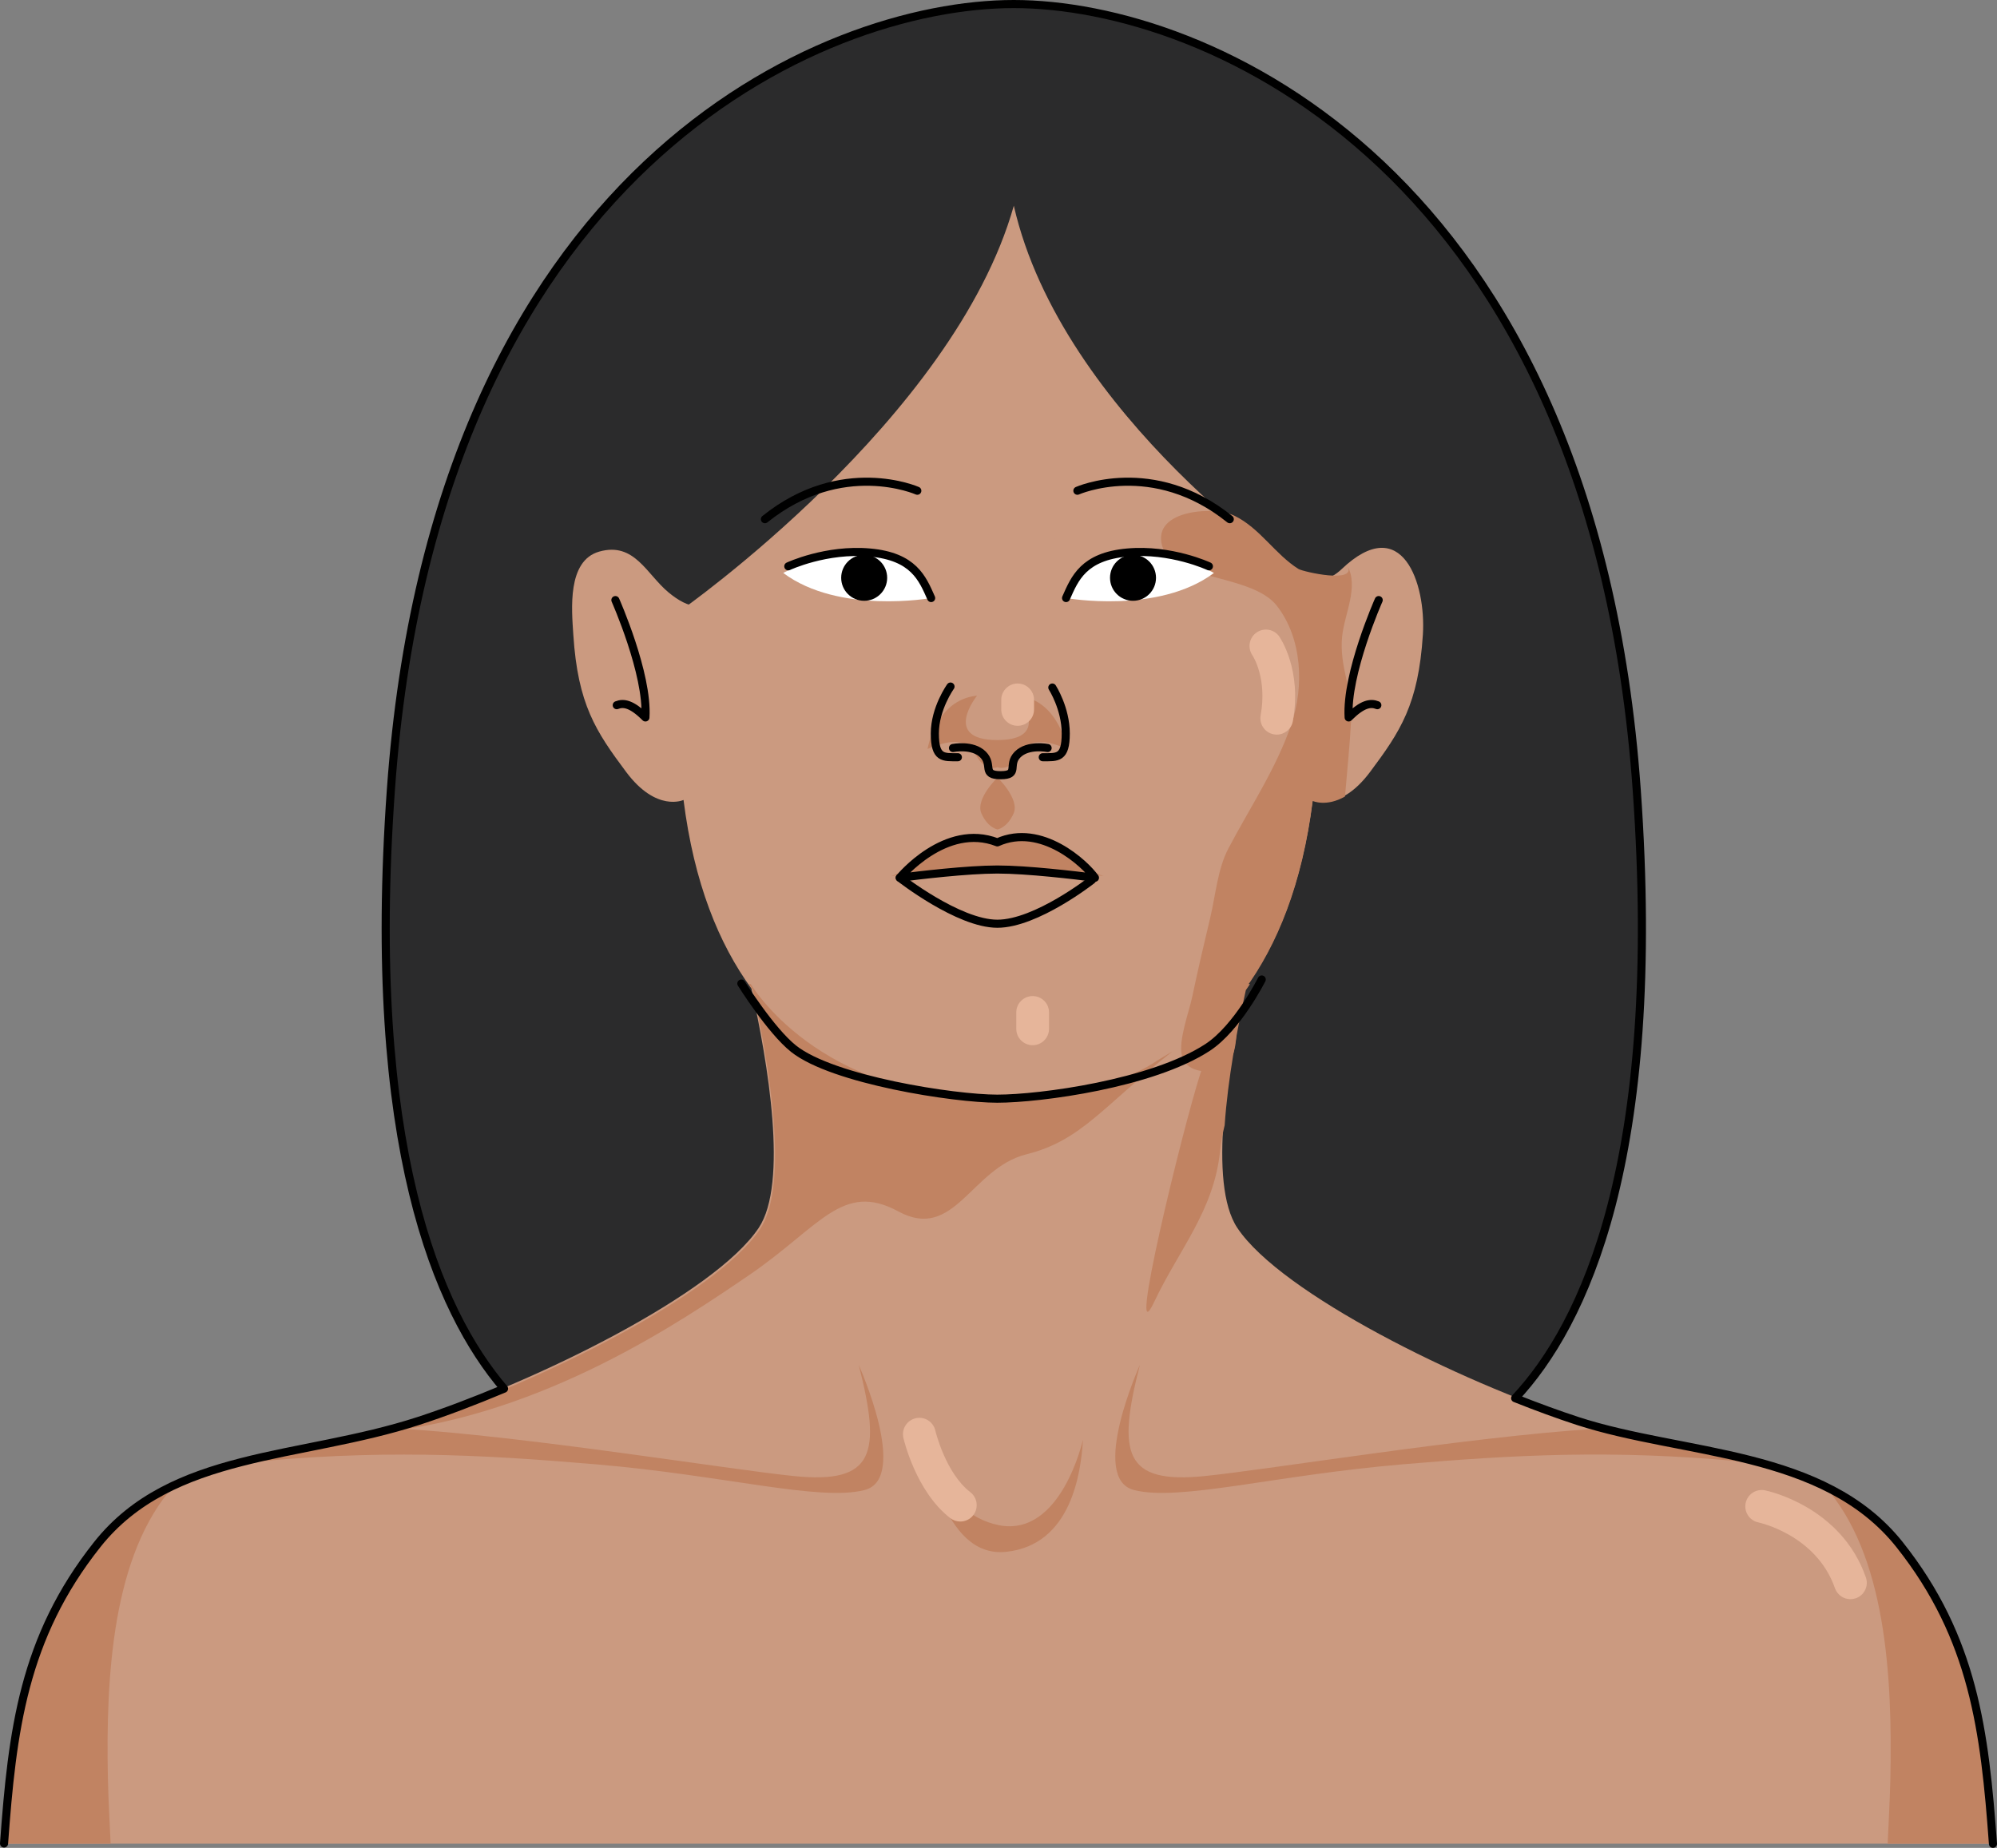<?xml version="1.0" encoding="utf-8"?>
<!-- Generator: Adobe Illustrator 16.0.0, SVG Export Plug-In . SVG Version: 6.00 Build 0)  -->
<!DOCTYPE svg PUBLIC "-//W3C//DTD SVG 1.0//EN" "http://www.w3.org/TR/2001/REC-SVG-20010904/DTD/svg10.dtd">
<svg version="1.0" id="Layer_1" xmlns="http://www.w3.org/2000/svg" xmlns:xlink="http://www.w3.org/1999/xlink" x="0px" y="0px"
	 width="493.342px" height="456.606px" viewBox="0 0 493.342 456.606" enable-background="new 0 0 493.342 456.606"
	 xml:space="preserve">
<rect x="0" y="0" width="493.342" height="456.606" fill="#808080" stroke="none"/>
<symbol  id="New_Symbol_4_1_" viewBox="-326.407 -234.938 652.814 469.878">
	<g>
		<defs>
			<polygon id="SVGID_1_" points="326.407,234.939 -326.407,234.939 -326.407,-217.649 326.407,-217.649 			"/>
		</defs>
		<clipPath id="SVGID_2_">
			<use xlink:href="#SVGID_1_"  overflow="visible"/>
		</clipPath>
		<g clip-path="url(#SVGID_2_)">
			<path fill="#C49D89" d="M322.423-217.649c-4.271,9.878-9.852,19.529-17.148,28.313c-31.9,38.394-54.936,35.439-84.479,46.076
				c-29.535,10.635-87.422,23.625-112.83,47.846C82.567-71.198,83.155-68.243,84.339-48.158c1.178,20.089,2.957,41.946,8.273,57.89
				c5.318,15.955,5.906,22.449,5.906,22.449s20.078-2.949,23.629,38.995c3.543,41.935-15.949,34.263-21.268,30.712
				c0,0,2.953,43.123-11.221,72.665c-14.182,29.528-50.063,56.693-89.424,56.693c-39.354,0-75.244-27.165-89.414-56.693
				c-14.189-29.542-11.229-72.665-11.229-72.665c-5.316,3.551-24.82,11.223-21.27-30.712c3.545-41.944,23.631-38.995,23.631-38.995
				s0.592-6.494,5.904-22.449c5.318-15.943,7.09-37.801,8.271-57.89c1.184-20.085,1.771-23.04-23.627-47.257
				c-25.4-24.221-83.291-37.211-112.834-47.846c-29.527-10.637-52.566-7.683-84.469-46.076c-7.297-8.783-12.879-18.435-17.15-28.313
				H322.423z"/>
			<g>
				<g>
					<path fill="#BA8E79" d="M107.499-95.415c-25.4,24.217-24.813,27.172-23.631,47.257c1.18,20.089,2.959,41.946,8.275,57.89
						c5.316,15.955,5.906,22.449,5.906,22.449s20.076-2.949,23.625,38.995c3.545,41.935-15.949,34.263-21.264,30.712
						c0,0,2.953,43.123-11.223,72.665c-6.373,13.271-17.15,26.039-30.654,36.101c14.33-12.785,17.111-66.443,0.002-59.998
						c-11.259,4.24-37.326,12.008-45.543-1.545c-3.462-5.71-3.301-15.893-1.642-22.1c1.692-6.328,5.933-7.439,12.163-7.473
						c8.984-0.049,18.553,2.641,27.427,0.453c10.534-2.6,20.476-8.909,30.29-13.402c8.902-4.074,11.32-15.53,8.792-24.609
						C86.31,68.646,64.997,68.354,64.997,54.104c0-16.99,8.422-50.321-15.156-62.495C26.302-20.542,18.04-0.008-0.146,0.066
						c-0.012,0-0.025-0.003-0.043-0.003c-0.014,0-0.027,0.003-0.041-0.006c-18.344-0.065-26.605-20.6-50.146-8.448
						C-73.952,3.783-65.53,37.114-65.53,54.104c0,16.992-26.969,10.805-25.699,35.577c0.576,11.225,7.027,19.41,16.637,24.815
						c12.918,7.266,31.252,6.893,45.557,5.922c11.171-0.758,19.867,0.117,21.953,12.897c5.091,31.185-34.719,23.845-51.984,17.339
						c-17.063-6.428-14.341,46.903-0.119,59.881c-13.406-10.046-24.123-22.767-30.465-35.983
						c-14.186-29.542-11.225-72.665-11.225-72.665c-5.32,3.551-24.82,11.223-21.271-30.712
						c3.547-41.944,23.633-38.995,23.633-38.995s0.592-6.494,5.902-22.449c5.32-15.943,7.09-37.801,8.273-57.89
						c1.182-20.085,1.77-23.04-23.627-47.257c-25.4-24.221-83.291-37.211-112.836-47.846c-0.512-0.186-1.016-0.34-1.525-0.529
						c0,0,103.324,27.236,126.547,42.393c23.219,15.156,21.828,30.733,19.723,59.785c-2.104,29.051,11.535,33.801,24.262,23.129
						c12.646-10.605,51.137-6.885,51.607-6.842c0.467-0.043,38.805-3.764,51.453,6.842c12.725,10.672,26.363,5.922,24.26-23.129
						c-2.105-29.052-3.496-44.629,19.727-59.785c23.217-15.156,126.541-42.393,126.541-42.393s0,0.029,0,0.031
						c-0.49,0.174-0.969,0.319-1.467,0.498C190.792-132.626,132.903-119.636,107.499-95.415z"/>
					<path fill="#BA8E79" d="M14.694,31.581c-6.586-2.168-14.928-1.563-14.928-1.563s-8.346-0.605-14.932,1.563
						c0,0-13.742-4.568-10.373-9.622c3.371-5.053,16.504,4.812,25.305,4.812s21.932-9.864,25.301-4.812
						C28.435,27.013,14.694,31.581,14.694,31.581z"/>
					<path fill="#BA8E79" d="M4.015,66.165h-4.248h-4.25c0,0-3.037-12.061,4.25-12.061C7.05,54.104,4.015,66.165,4.015,66.165z"/>
					<g>
						<path fill="#BA8E79" d="M-0.233,71.559c0,0,0.852,3.958,0,7.153C-1.089,75.517-0.233,71.559-0.233,71.559z"/>
						<path fill="#BA8E79" d="M16.663,84.85c-1.701,12.048-10.92,11.628-10.92,11.628s7.031-9.263-5.977-9.263
							c-13.014,0-5.982,9.263-5.982,9.263s-9.215,0.42-10.918-11.628s4.648-2.164,12.021-2.164c2.971,0,4.299-1.817,4.879-3.974
							c0.574,2.156,1.902,3.974,4.875,3.974C12.015,82.686,18.366,72.802,16.663,84.85z"/>
					</g>
					<path fill="#BA8E79" d="M-67.259-13.938c8.525,0,31.52-9.824,31.52-45.661c0-35.839,25.471-46.821,35.125-46.821
						s20.182,4.625,20.182,46.242c0,28.902,11.984,34.16,19.035,36.305c0,0-50.426,11.668-61.67,9.936
						C-34.31-15.669-67.259-13.938-67.259-13.938z"/>
				</g>
				<g>
					<path fill="#E4BFB0" d="M67.86,153.731c-2.557,0-4.625,2.07-4.625,4.625c0,47.535-20.383,53.096-20.592,53.145
						c-2.447,0.602-4.006,3.063-3.451,5.52c0.551,2.459,2.92,4.021,5.402,3.523c1.139-0.235,27.889-6.386,27.889-62.188
						C72.483,155.802,70.417,153.731,67.86,153.731z"/>
					<path fill="#E4BFB0" d="M89.222,82.553c-0.219,0-0.439,0.016-0.66,0.048c-2.531,0.361-4.285,2.704-3.924,5.232
						c1.742,12.189-6.77,19.154-6.855,19.224c-1.99,1.595-2.318,4.505-0.723,6.499c1.598,1.99,4.502,2.318,6.504,0.723
						c0.518-0.416,12.711-10.393,10.23-27.756C93.466,84.217,91.487,82.553,89.222,82.553z"/>
					<path fill="#E4BFB0" d="M8.069,93.583c0-2.359-1.914-4.271-4.271-4.271s-4.271,1.912-4.271,4.271
						c0,2.36,1.914,4.271,4.271,4.271S8.069,95.943,8.069,93.583z"/>
					<path fill="#E4BFB0" d="M26.581-4.999c-1.41,0-2.795,0.641-3.703,1.852C17.694,3.769,6.696,5.725,6.585,5.745
						c-2.512,0.43-4.211,2.816-3.781,5.329c0.42,2.517,2.783,4.206,5.311,3.79c0.6-0.1,14.732-2.553,22.16-12.465
						c1.537-2.045,1.119-4.941-0.926-6.474C28.519-4.698,27.544-4.999,26.581-4.999z"/>
					<path fill="#E4BFB0" d="M311.161-234.938c-1.719,0-3.367,0.959-4.166,2.61c-22.002,45.471-58.535,57.608-58.9,57.726
						c-2.436,0.777-3.777,3.381-2.996,5.814c0.779,2.43,3.361,3.771,5.813,2.995c1.654-0.528,40.697-13.504,64.412-62.507
						c1.109-2.299,0.148-5.066-2.15-6.18C312.522-234.792,311.837-234.938,311.161-234.938z"/>
				</g>
				<path fill="#BA8E79" d="M220.325-143.261c-17.426,6.273-44.697,13.392-69.367,23.129c-0.754-1.5,0.098-2.883,3.498-3.988
					c16.834-5.479,44.002-21.869,28.014-22.991c-15.99-1.123-113.064-12.345-82.01-11.854c31.057,0.491,64.334-3.857,104.408,2.877
					c37.418,6.289,55.406,0.833,70.732-6.838C257.013-151.468,240.128-150.39,220.325-143.261z M-182.343-147.111
					c-15.99,1.122,11.178,17.513,28.012,22.991c3.547,1.152,4.336,2.607,3.4,4.184c-24.803-9.839-52.32-17.008-69.871-23.324
					c-18.301-6.595-34.111-7.98-51.082-17.215l-6.471-3.904c-0.057-0.039-0.113-0.082-0.174-0.119
					c16.053,8.459,33.857,15.119,73.787,8.41c40.074-6.734,73.352-2.386,104.406-2.877
					C-69.276-159.456-166.351-148.234-182.343-147.111z"/>
				
					<path fill="none" stroke="#8A543E" stroke-width="2" stroke-linecap="round" stroke-linejoin="round" stroke-miterlimit="10" d="
					M-91.229,116.462c0,0-20.482-22.449,0-53.56"/>
				
					<path fill="none" stroke="#8A543E" stroke-width="2" stroke-linecap="round" stroke-linejoin="round" stroke-miterlimit="10" d="
					M90.761,116.462c0,0,20.475-22.449,0-53.56"/>
				
					<path fill="none" stroke="#8A543E" stroke-width="2" stroke-linecap="round" stroke-linejoin="round" stroke-miterlimit="10" d="
					M-77.782,8.554c3.551-5.515,19.693-27.171,34.256-30.721c14.58-3.541,32.145-3.152,43.164-3.152"/>
				<path fill="#FFFFFF" d="M-54.343,120.204c0,0,6.691,11.615,19.09,11.615c12.408,0,15.166-6.896,18.119-12.205
					C-17.134,119.614-31.231,113.968-54.343,120.204z"/>
				
					<path fill="none" stroke="#000000" stroke-width="2" stroke-linecap="round" stroke-linejoin="round" stroke-miterlimit="10" d="
					M-54.343,120.204c0,0,6.691,11.615,19.09,11.615c12.408,0,15.166-6.896,18.119-12.205"/>
				<path d="M-27.583,125.11c0-3.691-2.99-6.682-6.684-6.682c-3.689,0-6.68,2.99-6.68,6.682c0,3.697,2.99,6.686,6.68,6.686
					C-30.573,131.796-27.583,128.808-27.583,125.11z"/>
				
					<path fill="none" stroke="#8A543E" stroke-width="2" stroke-linecap="round" stroke-linejoin="round" stroke-miterlimit="10" d="
					M-11.624,93.813c0,0-7.09-8.463-7.09-15.557c0-7.081,2.371-6.693,6.504-6.693"/>
				
					<path fill="none" stroke="#8A543E" stroke-width="2" stroke-linecap="round" stroke-linejoin="round" stroke-miterlimit="10" d="
					M77.312,8.554C73.771,3.039,57.624-18.617,43.05-22.167c-14.563-3.541-32.131-3.152-43.164-3.152"/>
				<path fill="#FFFFFF" d="M53.884,120.204c0,0-6.693,11.615-19.098,11.615c-12.406,0-15.166-6.896-18.119-12.205
					C16.667,119.614,32.11,114.683,53.884,120.204z"/>
				
					<path fill="none" stroke="#000000" stroke-width="2" stroke-linecap="round" stroke-linejoin="round" stroke-miterlimit="10" d="
					M53.884,120.204c0,0-6.693,11.615-19.098,11.615c-12.406,0-15.166-6.896-18.119-12.205"/>
				<path d="M27.116,125.11c0-3.691,2.994-6.682,6.682-6.682c3.691,0,6.682,2.99,6.682,6.682c0,3.697-2.99,6.686-6.682,6.686
					C30.11,131.796,27.116,128.808,27.116,125.11z"/>
				
					<path fill="none" stroke="#8A543E" stroke-width="2" stroke-linecap="round" stroke-linejoin="round" stroke-miterlimit="10" d="
					M11.155,93.813c0,0,7.084-8.463,7.084-15.557c0-7.081-2.363-6.693-6.488-6.693"/>
				
					<path fill="none" stroke="#8A543E" stroke-width="2" stroke-linecap="round" stroke-linejoin="round" stroke-miterlimit="10" d="
					M13.12,75.308c0,0-5.506,7.483-8.463,4.521C1.706,76.88,5.315,69.001-0.146,69.001c-5.455,0-2.021,7.879-4.975,10.828
					c-2.961,2.962-8.471-4.521-8.471-4.521"/>
				
					<path fill="none" stroke="#8A543E" stroke-width="2" stroke-linecap="round" stroke-linejoin="round" stroke-miterlimit="10" d="
					M-34.462,39.077c1.895,0,6.645,0,9.256,0c5.711,0,9.664,9.451,25.018,4.529c15.344,4.922,19.219-4.529,24.932-4.529
					c2.605,0,7.363,0,9.252,0"/>
				
					<path fill="none" stroke="#8A543E" stroke-width="2" stroke-linecap="round" stroke-linejoin="round" stroke-miterlimit="10" d="
					M19.03,32.972c0,0-6.041-2.953-19.264-2.953c-13.229,0-19.262,2.953-19.262,2.953"/>
				
					<path fill="none" stroke="#8A543E" stroke-width="2" stroke-linecap="round" stroke-linejoin="round" stroke-miterlimit="10" d="
					M-20.04,148.063c0,0-21.619,9.604-43.73-8.176"/>
				
					<path fill="none" stroke="#8A543E" stroke-width="2" stroke-linecap="round" stroke-linejoin="round" stroke-miterlimit="10" d="
					M19.567,148.063c0,0,21.619,9.604,43.727-8.176"/>
			</g>
		</g>
		<g clip-path="url(#SVGID_2_)">
			<path fill="none" stroke="#8A543E" stroke-width="2" stroke-miterlimit="10" d="M109.936,90.069c0,0-7.593-14.107-9.983-32.878
				c4.435,2.984,9.559-2.135,9.983-5.978"/>
			<path fill="none" stroke="#8A543E" stroke-width="2" stroke-miterlimit="10" d="M-110.653,90.069c0,0,7.599-14.107,9.988-32.878
				c-4.439,2.984-9.563-2.135-9.988-5.978"/>
		</g>
	</g>
</symbol>
<g id="New_Symbol_2_1_">
</g>
<g id="New_Symbol_2">
</g>
<g id="New_Symbol_3">
</g>
<g id="New_Symbol_3_1_">
</g>
<g id="New_Symbol_4">
</g>
<g id="New_Symbol_5">
</g>
<g id="New_Symbol">
</g>
<g>
	<path fill="#2B2B2C" d="M254.358,359.479h98.428c0,0,62.494-11.153,51.553-164.361C393.407,41.906,298.1,1,250.454,1
		c-47.65,0-142.957,40.906-153.887,194.117C85.625,348.325,148.12,359.479,148.12,359.479h98.426"/>
	<path fill="#CB9A80" d="M168.03,150.93c0,0,67.547-47.292,82.424-100.095c11.904,52.06,71.541,91.818,71.541,91.818"/>
	<g>
		<g>
			<g>
				<path fill="#CB9A80" d="M492.127,455.557c-0.007-0.091-0.016-0.189-0.021-0.279c-2.033-27.808-4.744-50.846-23.047-73.898
					c-18.305-23.054-50.164-21.021-79.318-30.509c-29.146-9.493-73.221-31.191-84.066-47.452
					c-7.332-10.996-2.273-40.861,1.783-59.082c8.059-11.012,14.234-26.064,16.834-46.672c0,0,6.66,3.139,14.166-6.906
					c7.494-10.034,11.943-16.703,13.051-33.92c0.805-12.592-5.078-30.465-20.082-16.2c-6.195,5.892-12.686,1.203-21.016,0.26
					c-11.496-1.308-22.57-5.101-34.094-6.255c-14.889-1.492-31.941-3.285-46.852-2.27c-17.121,1.167-33.193,11.604-49.521,16.297
					c-6.363,1.828-9.525,2.057-14.787-2.285c-5.412-4.48-8.414-12.553-17.119-10.087c-7.965,2.257-6.809,14.301-6.404,20.54
					c1.111,17.217,5.559,23.886,13.057,33.92c7.502,10.045,14.168,6.906,14.168,6.906c2.59,20.553,8.744,35.582,16.773,46.604
					c4.053,18.207,9.139,48.133,1.793,59.15c-10.848,16.261-54.912,37.959-84.063,47.452c-29.15,9.488-61.018,7.455-79.319,30.509
					C5.734,404.432,3.029,427.47,1,455.277c-0.007,0.09-0.015,0.188-0.022,0.279H492.127z"/>
			</g>
			<g>
				<path fill="#C18362" d="M307.458,244.586c8.059-11.012,14.234-26.064,16.834-46.672c0,0,3.35,1.553,7.975-1.1
					c0.543-6.289,1.168-12.51,1.52-18.859c0.414-7.762-2.967-13.047-2.229-20.645c0.572-5.66,4.176-12.223,1.307-17.5
					c2.467,4.545-10.996,1.455-12.076,0.783c-5.732-3.557-9.516-10.089-15.834-13.16c-5.188-2.525-21.461-1.416-17.533,8.373
					c2.979,7.416,22.023,6.268,27.967,13.823c6.324,8.054,6.828,19.991,3.613,29.382c-3.762,11.006-10.281,20.613-15.611,30.783
					c-2.561,4.896-3.129,11.588-4.41,16.949c-1.557,6.499-3.07,13.02-4.451,19.56c-0.799,3.786-3.479,10.839-2.543,14.61
					c0.922,3.721,5.738,4.396,8.891,3.393C308.131,261.992,303.676,249.753,307.458,244.586z"/>
			</g>
			<g>
				<path fill="#C18362" d="M272.657,216.473c-4.461-1.182-7.256-5.91-14.273-8.326c-8.049-2.777-11.996,0-11.996,0
					s-3.949-2.777-12.004,0c-7.016,2.416-9.811,7.145-14.275,8.326c5.074-0.646,18.162-2.217,26.279-2.217
					C254.5,214.256,267.59,215.827,272.657,216.473z"/>
			</g>
			<g>
				<path fill="#C18362" d="M285.936,262.021c-13.662,9.533-39.578,9.46-39.578,9.46c-44.369,0-60.889-28.324-60.889-28.324
					l-0.508-0.021c0.334,0.483,0.648,0.999,0.988,1.461c4.055,18.206,9.139,48.134,1.797,59.15
					c-10.855,16.261-54.912,37.958-84.066,47.452c-3.217,1.045-6.475,1.938-9.729,2.747c40.484-4.202,74.838-27.797,91.02-38.81
					c17.506-11.91,23.098-23.337,36.953-15.797c13.857,7.533,17.992-10.697,31.609-14.102c13.611-3.399,18.719-11.67,36.053-25.4
					L285.936,262.021z"/>
				<path fill="#C18362" d="M302.543,278.046c0.781-11.429,3.131-23.953,5.232-33.382c0.35-0.478,0.682-1.008,1.021-1.508h-1.545
					c0,0-6.115,7.792-10.686,22.035c-4.57,14.241-18.426,71.344-11.43,56.508c6.08-12.888,14.828-22.607,16.291-37.434
					C301.616,282.354,302.004,280.252,302.543,278.046z"/>
				<g>
					<path fill="#C18362" d="M226.202,352.822c3.16,5.107,6.322,32.337,22.369,30.629c16.049-1.701,18.473-19.443,18.965-27.713
						c0,0-5.354,24.072-20.672,21.151C231.553,373.975,226.202,352.822,226.202,352.822z"/>
					<path fill="#C18362" d="M429.77,361.097c-11.541-2.71-23.867-4.575-35.887-8.022c-31.051,1.965-80.494,10.057-96.238,11.652
						c-20.035,2.045-21.646-5.584-16.049-27.461c0,0-12.637,28.035-1.465,30.914c11.188,2.879,34.766-3.668,66.371-6.348
						C374.151,359.479,398.094,358.17,429.77,361.097z"/>
					<path fill="#C18362" d="M213.6,368.18c11.18-2.879-1.461-30.914-1.461-30.914c5.596,21.877,3.982,29.506-16.045,27.461
						c-16.094-1.628-67.404-10.055-98.287-11.773c-13.012,3.584-26.332,5.417-38.57,8.611c34.047-3.504,58.998-2.196,87.998,0.268
						C178.836,364.512,202.415,371.059,213.6,368.18z"/>
				</g>
				<g>
					<path fill="#C18362" d="M27.326,455.557c-0.204-5.01-0.545-10.21-0.668-16.113c-0.531-25.176,1.066-55.459,16.426-72.444
						c-7.094,3.347-13.479,7.854-18.727,14.458C6.057,404.512,3.346,427.549,1.316,455.356c-0.005,0.064-0.011,0.135-0.016,0.2
						H27.326z"/>
				</g>
				<g>
					<path fill="#C18362" d="M466.999,439.443c-0.123,5.903-0.465,11.104-0.67,16.113h26.029c-0.006-0.065-0.012-0.136-0.016-0.2
						c-2.037-27.808-4.744-50.845-23.043-73.899c-5.248-6.604-11.637-11.111-18.727-14.458
						C465.932,383.984,467.528,414.268,466.999,439.443z"/>
				</g>
			</g>
			<g>
				<path fill="#C18362" d="M251.409,171.893c0,0,8.828,10.973-5.021,10.973c-13.848,0-5.016-10.973-5.016-10.973
					c-10.23,1.027-12.221,13.163-12.221,13.163c9.256-3.946,10.543-0.333,12.639,2.601c2.098,2.935,4.598,1.918,4.598,1.918
					s2.502,1.017,4.594-1.918c2.104-2.934,3.383-6.547,12.639-2.601C263.62,185.056,261.629,172.92,251.409,171.893z"/>
				<path fill="#C18362" d="M246.43,192.122c0,0-5.566,5.343-3.969,8.899c1.59,3.557,3.969,3.936,3.969,3.936
					s2.369-0.379,3.967-3.936C251.985,197.465,246.43,192.122,246.43,192.122z"/>
			</g>
			<g>
				
					<path fill="none" stroke="#000000" stroke-width="2" stroke-linecap="round" stroke-linejoin="round" stroke-miterlimit="10" d="
					M270.499,216.894c-4.65-0.597-16.666-2.038-24.111-2.038c-7.451,0-19.467,1.441-24.113,2.038c0,0,11.285-13.763,24.113-8.747
					C257.29,203.234,268.165,213.565,270.499,216.894z"/>
			</g>
			<path fill="none" stroke="#000000" stroke-width="2" stroke-linecap="round" stroke-linejoin="round" stroke-miterlimit="10" d="
				M269.762,217.435c0,0-13.742,10.817-23.375,10.817c-9.635,0-24.113-11.358-24.113-11.358"/>
			<g>
				
					<path fill="none" stroke="#000000" stroke-width="2" stroke-linecap="round" stroke-linejoin="round" stroke-miterlimit="10" d="
					M226.614,121.26c0,0-18.617-8.272-37.65,7.032"/>
				
					<path fill="none" stroke="#000000" stroke-width="2" stroke-linecap="round" stroke-linejoin="round" stroke-miterlimit="10" d="
					M266.159,121.26c0,0,18.613-8.272,37.645,7.032"/>
			</g>
			<g>
				
					<path fill="none" stroke="#000000" stroke-width="2" stroke-linecap="round" stroke-linejoin="round" stroke-miterlimit="10" d="
					M340.596,148.279c0,0-8.094,18.209-7.422,29.001c3.373-3.373,5.398-3.709,7.084-3.031"/>
				
					<path fill="none" stroke="#000000" stroke-width="2" stroke-linecap="round" stroke-linejoin="round" stroke-miterlimit="10" d="
					M152.026,148.279c0,0,8.092,18.209,7.422,29.001c-3.377-3.373-5.398-3.709-7.084-3.031"/>
			</g>
			<g>
				<path fill="#E6B59A" d="M315.418,181.52c-0.242,0-0.484-0.021-0.73-0.063c-2.203-0.404-3.658-2.506-3.256-4.702
					c1.662-9.171-1.904-14.638-2.061-14.868c-1.23-1.844-0.764-4.353,1.07-5.605c1.82-1.25,4.314-0.825,5.588,0.996
					c0.232,0.333,5.662,8.276,3.359,20.922C319.04,180.154,317.334,181.52,315.418,181.52z"/>
				<path fill="#E6B59A" d="M251.401,179.346c-2.238,0-4.047-1.809-4.047-4.046v-2.364c0-2.232,1.809-4.045,4.047-4.045
					s4.049,1.813,4.049,4.045v2.364C255.45,177.537,253.639,179.346,251.401,179.346z"/>
				<path fill="#E6B59A" d="M237.237,375.965c-0.863,0-1.738-0.273-2.475-0.835c-8.475-6.546-11.465-19.308-11.59-19.849
					c-0.496-2.17,0.861-4.334,3.045-4.834c2.184-0.51,4.338,0.857,4.846,3.031c0.021,0.1,2.49,10.486,8.648,15.236
					c1.77,1.371,2.092,3.914,0.725,5.685C239.647,375.43,238.446,375.965,237.237,375.965z"/>
				<path fill="#E6B59A" d="M457.131,395.156c-1.676,0-3.238-1.051-3.824-2.715c-4.584-13.188-18.768-16.225-18.908-16.256
					c-2.188-0.446-3.596-2.584-3.152-4.771c0.453-2.19,2.59-3.604,4.775-3.157c0.766,0.152,18.842,4.029,24.93,21.52
					c0.734,2.107-0.379,4.418-2.49,5.154C458.02,395.078,457.577,395.156,457.131,395.156z"/>
				<path fill="#E6B59A" d="M255.11,258.267c-2.238,0-4.049-1.813-4.049-4.048v-4.048c0-2.235,1.811-4.046,4.049-4.046
					c2.234,0,4.045,1.811,4.045,4.046v4.048C259.155,256.454,257.344,258.267,255.11,258.267z"/>
			</g>
			<path fill="none" stroke="#000000" stroke-width="2" stroke-linecap="round" stroke-linejoin="round" stroke-miterlimit="10" d="
				M234.817,169.645c0,0-3.875,5.398-3.875,11.6c0,6.205,2.074,5.865,5.693,5.865"/>
			<g>
				<path fill="#FFFFFF" d="M299.893,141.578c0,0-10.598-6.031-21.41-5.051c-10.818,0.977-12.969,6.389-15.121,11.248
					C263.362,147.775,286.149,151.863,299.893,141.578z"/>
				
					<path fill="none" stroke="#000000" stroke-width="2" stroke-linecap="round" stroke-linejoin="round" stroke-miterlimit="10" d="
					M298.649,139.934c0,0-9.354-4.387-20.166-3.406c-10.814,0.977-12.969,6.389-15.121,11.248"/>
			</g>
			<path d="M285.581,142.773c0,3.137-2.543,5.682-5.676,5.682c-3.141,0-5.684-2.545-5.684-5.682s2.543-5.677,5.684-5.677
				C283.038,137.097,285.581,139.637,285.581,142.773z"/>
			<g>
				<path fill="#FFFFFF" d="M193.499,141.578c0,0,10.592-6.031,21.406-5.051c10.82,0.977,12.973,6.389,15.127,11.248
					C230.032,147.775,207.237,151.863,193.499,141.578z"/>
				
					<path fill="none" stroke="#000000" stroke-width="2" stroke-linecap="round" stroke-linejoin="round" stroke-miterlimit="10" d="
					M194.741,139.934c0,0,9.355-4.387,20.164-3.406c10.816,0.977,12.973,6.389,15.127,11.248"/>
			</g>
			<path d="M207.807,142.773c0,3.137,2.547,5.682,5.68,5.682s5.68-2.545,5.68-5.682s-2.547-5.677-5.68-5.677
				S207.807,139.637,207.807,142.773z"/>
			<path fill="none" stroke="#000000" stroke-width="2" stroke-linecap="round" stroke-linejoin="round" stroke-miterlimit="10" d="
				M259.969,169.886c0,0,3.316,5.157,3.316,11.358c0,6.205-2.066,5.865-5.68,5.865"/>
			<path fill="none" stroke="#000000" stroke-width="2" stroke-linecap="round" stroke-linejoin="round" stroke-miterlimit="10" d="
				M258.803,184.832c0,0-4.818-0.984-7.41,1.605c-2.578,2.58,0.58,5.114-4.195,5.114s-1.771-2.534-4.355-5.114
				c-2.59-2.59-7.42-1.605-7.42-1.605"/>
		</g>
	</g>
	<path fill="none" stroke="#000000" stroke-width="2" stroke-linecap="round" stroke-linejoin="round" stroke-miterlimit="10" d="
		M183.143,243.033c0,0,7.273,11.619,12.893,16.096c9.721,7.738,39.721,12.352,50.322,12.352c10.605,0,38.252-3.71,51.957-12.656
		c7.352-4.795,13.383-16.795,13.383-16.795"/>
	<path fill="none" stroke="#000000" stroke-width="2" stroke-linecap="round" stroke-linejoin="round" stroke-miterlimit="10" d="
		M492.342,455.606c-2.037-27.808-4.744-50.845-23.043-73.899c-18.719-23.573-53.334-22.055-79.559-30.587
		c-4.801-1.565-10.033-3.483-15.432-5.632c16.898-18.047,36.566-58.857,30.029-150.371C393.407,41.906,298.1,1,250.454,1
		c-47.65,0-142.957,40.906-153.887,194.117c-6.27,87.783,11.572,128.894,27.951,148.022c-7.432,3.126-14.672,5.868-21.156,7.98
		c-29.15,9.488-61.018,7.455-79.319,30.509C5.734,404.682,3.029,427.72,1,455.527"/>
</g>
</svg>
